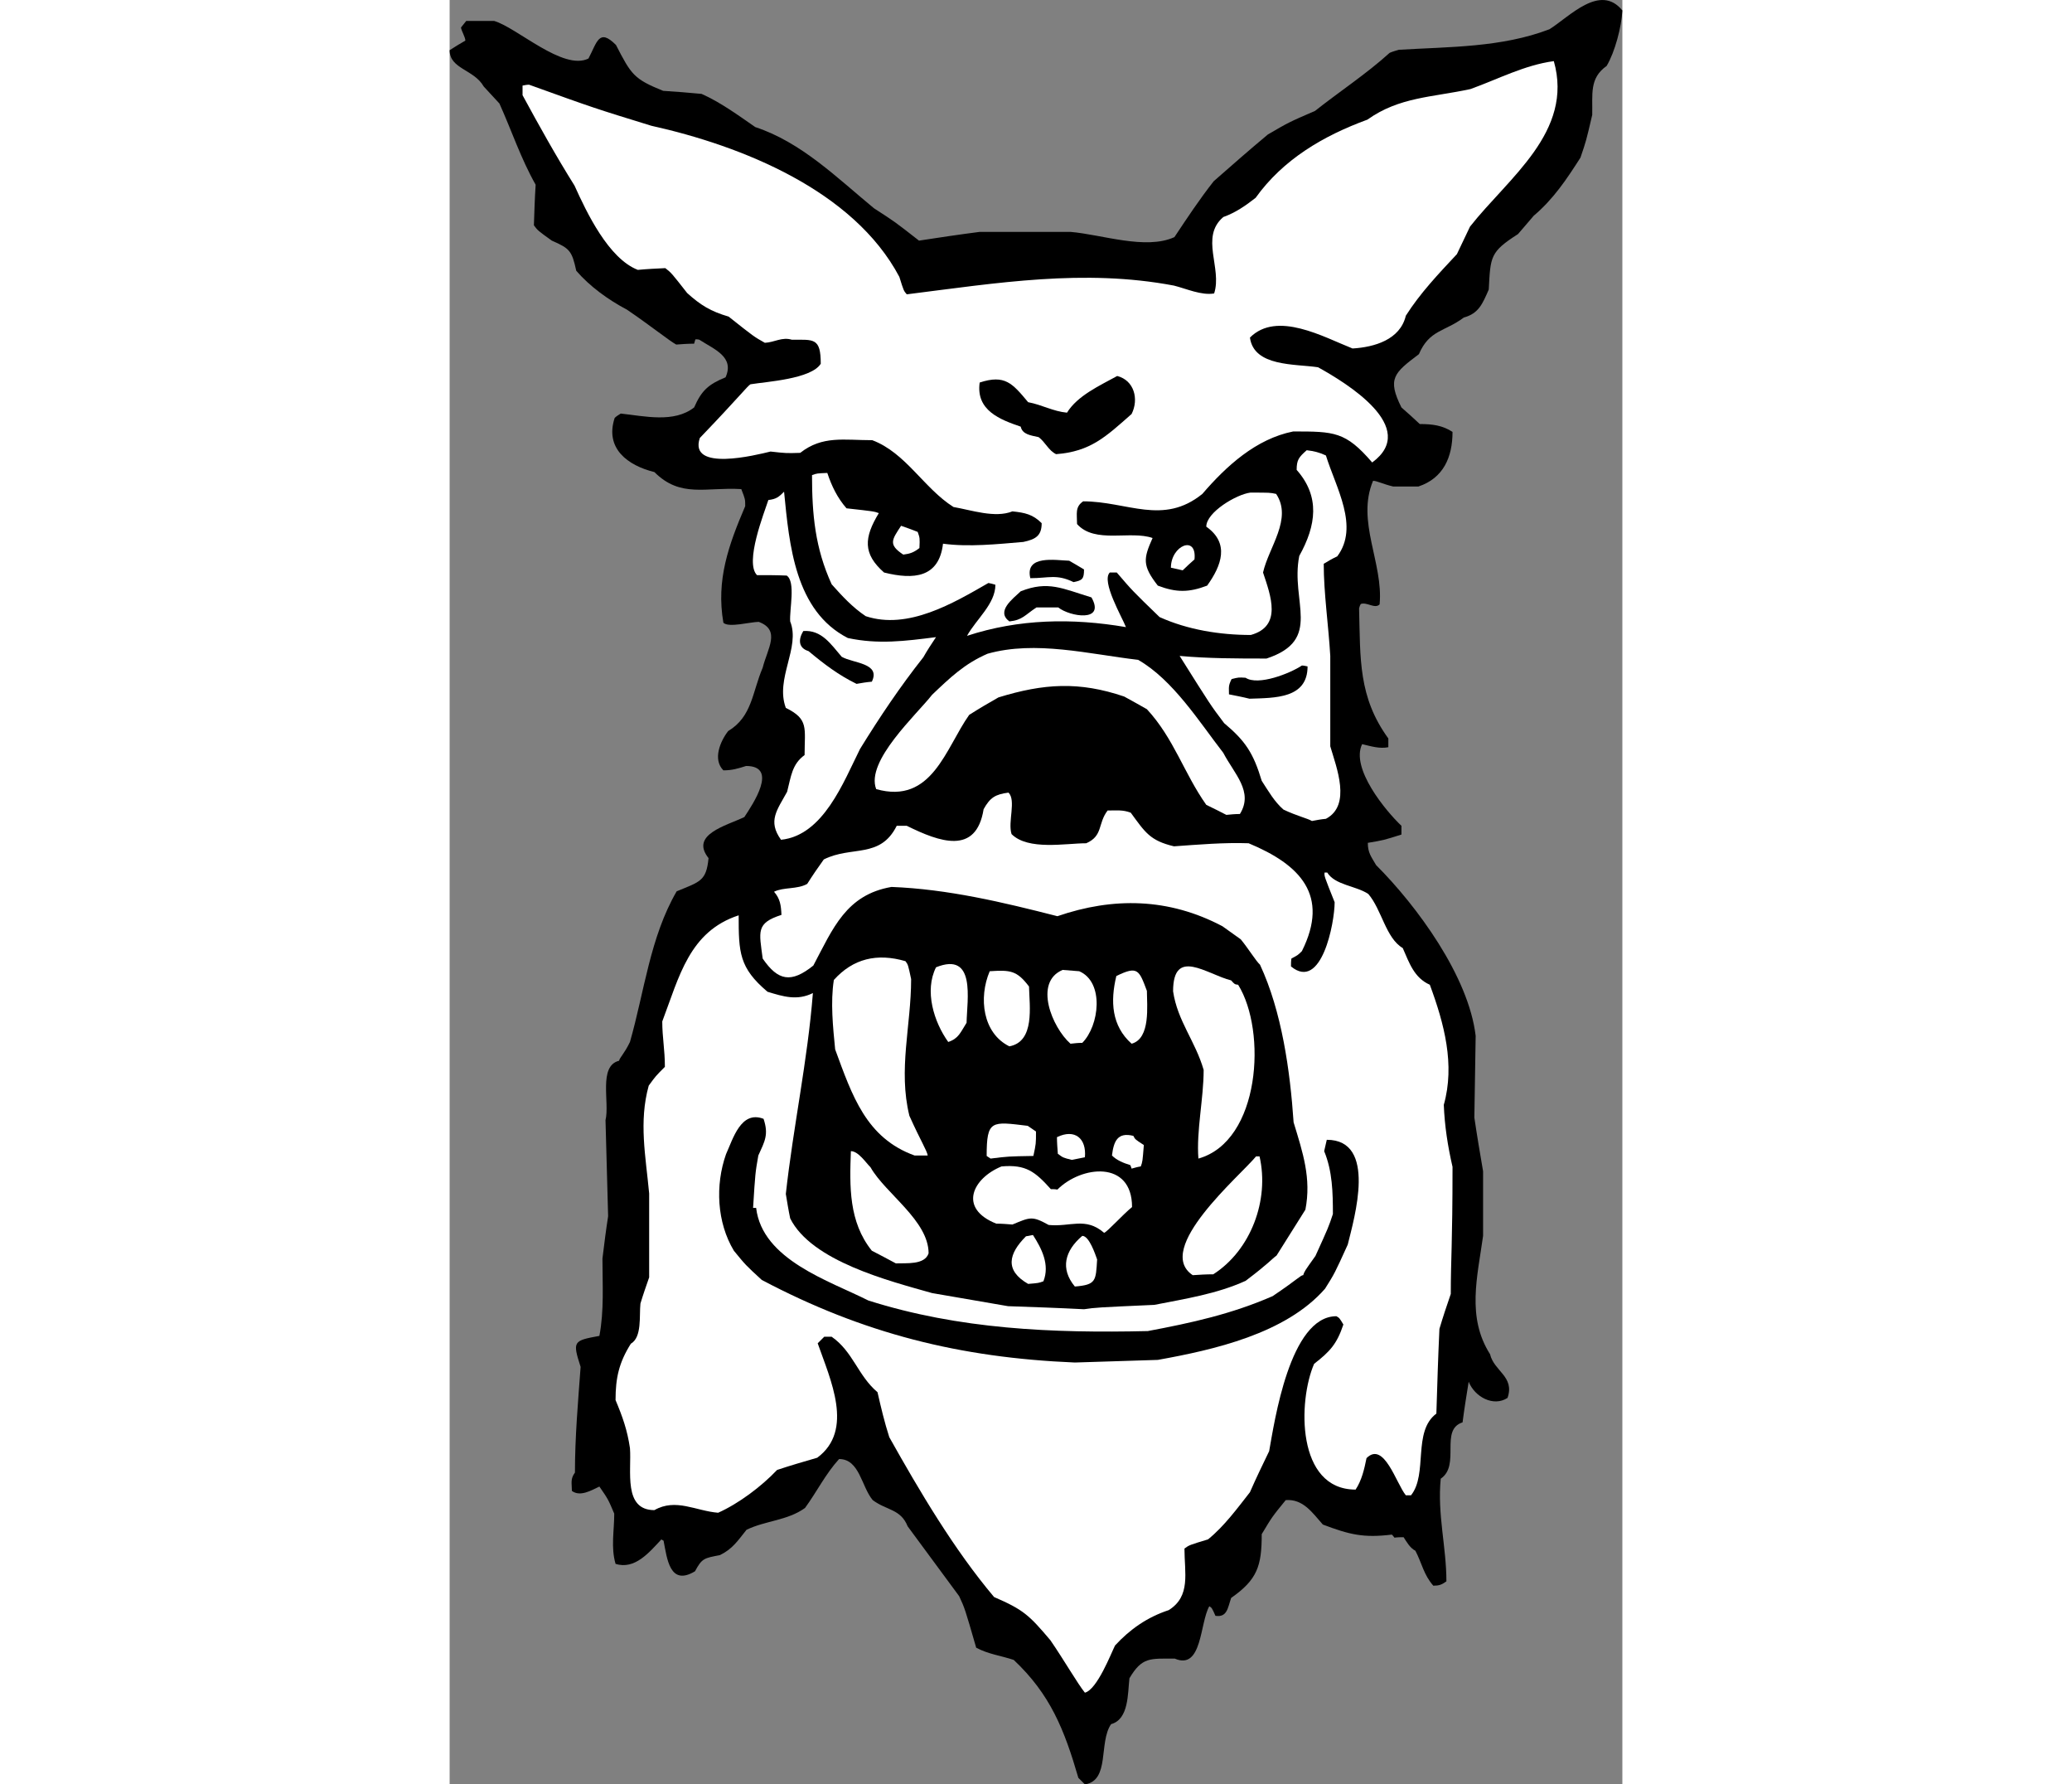 <?xml version="1.0" encoding="UTF-8"?>
<!DOCTYPE svg PUBLIC "-//W3C//DTD SVG 1.1//EN" "http://www.w3.org/Graphics/SVG/1.1/DTD/svg11.dtd">
<!-- Creator: CorelDRAW -->
<svg xmlns="http://www.w3.org/2000/svg" xml:space="preserve" width="7.848in" height="6.757in" version="1.1" style="shape-rendering:geometricPrecision; text-rendering:geometricPrecision; image-rendering:optimizeQuality; fill-rule:evenodd; clip-rule:evenodd"
viewBox="0 0 7847.73 11938.02"
 xmlns:xlink="http://www.w3.org/1999/xlink"
 xmlns:xodm="http://www.corel.com/coreldraw/odm/2003">
 <rect x="0" y="0" width="7847.73" height="11938.02" fill="#808080" stroke="none"/>
 <defs>
  <style type="text/css">
   <![CDATA[
    .fil0 {fill:black}
    .fil1 {fill:white}
   ]]>
  </style>
 </defs>
 <g id="Layer_x0020_1">
  <g id="_2008554801344">
   <path class="fil0" d="M4251.1 11938.02c-14.61,-14.61 -29.22,-29.22 -43.83,-43.83 -93.49,-321.39 -186.99,-558.05 -432.41,-788.86 -87.65,-29.22 -169.46,-37.98 -251.27,-81.81 -75.96,-262.95 -75.96,-262.95 -113.95,-344.76 -116.87,-157.77 -230.82,-312.62 -344.76,-467.47 -46.75,-116.87 -140.24,-105.18 -233.74,-175.3 -75.96,-90.57 -87.65,-274.64 -224.97,-274.64 -90.57,99.34 -149.01,219.13 -227.89,327.23 -116.87,84.73 -265.88,84.73 -391.51,146.09 -58.43,73.04 -93.49,128.56 -178.22,169.46 -105.18,20.45 -119.79,20.45 -166.54,108.1 -169.46,102.26 -186.99,-84.73 -210.36,-204.52 -5.84,-2.92 -11.69,-5.84 -14.61,-8.77 -81.81,87.65 -178.22,204.52 -306.78,163.62 -32.14,-111.03 -8.77,-219.13 -8.77,-336 -40.9,-96.42 -40.9,-96.42 -99.34,-181.15 -55.51,26.3 -128.56,70.12 -184.07,29.22 0,-52.59 -11.69,-78.89 20.45,-122.71 0,-236.66 20.45,-470.4 37.98,-707.06 -55.51,-172.38 -49.67,-175.3 125.63,-207.44 32.14,-169.46 20.45,-344.76 20.45,-517.14 11.69,-96.42 23.37,-189.91 37.98,-283.41 -5.84,-216.21 -11.69,-429.49 -17.53,-642.78 29.22,-116.87 -49.67,-362.29 90.57,-397.35 5.84,-23.37 35.06,-46.75 73.04,-125.63 96.42,-336 134.4,-701.21 312.62,-1007.99 154.85,-64.28 198.68,-67.2 213.29,-222.05 -125.63,-157.77 116.87,-216.21 239.58,-274.64 55.51,-84.73 230.82,-341.84 11.69,-341.84 -55.51,17.53 -93.49,29.22 -151.93,29.22 -73.04,-73.04 -20.45,-195.76 32.14,-262.95 160.69,-96.42 160.69,-260.03 230.82,-423.65 32.14,-128.56 122.71,-251.27 -26.3,-306.78 -55.51,0 -201.6,40.9 -236.66,5.84 -49.67,-286.33 35.06,-520.07 146.09,-780.1 0,-46.75 0,-46.75 -26.3,-113.95 -236.66,-14.61 -406.12,61.36 -581.42,-113.95 -178.22,-43.83 -333.08,-157.77 -265.88,-362.29 11.69,-11.69 26.3,-20.45 40.9,-29.22 160.69,17.53 356.45,64.28 490.85,-40.9 49.67,-113.95 96.42,-154.85 210.36,-201.6 61.36,-137.32 -75.96,-186.99 -175.3,-251.27 -8.77,-2.92 -17.53,-2.92 -26.3,-2.92 -2.92,8.77 -5.84,17.53 -8.77,29.22 -40.9,0 -81.81,2.92 -119.79,5.84 -43.83,-23.37 -175.3,-128.56 -330.15,-233.74 -122.71,-64.28 -248.35,-154.85 -338.92,-260.03 -29.22,-134.4 -43.83,-149.01 -163.62,-201.6 -93.49,-67.2 -93.49,-67.2 -119.79,-102.26 2.92,-90.57 5.84,-181.15 11.69,-271.72 -99.34,-175.3 -160.69,-362.29 -242.5,-543.44 -35.06,-37.98 -70.12,-75.96 -105.18,-113.95 -64.28,-113.95 -227.89,-116.87 -227.89,-242.5 35.06,-23.37 70.12,-43.83 105.18,-64.28 0,-23.37 -26.3,-64.28 -29.22,-87.65 11.69,-14.61 23.37,-29.22 35.06,-43.83 61.36,0 122.71,0 186.99,0 151.93,43.83 461.63,336 631.09,251.27 58.43,-111.03 70.12,-204.52 184.07,-90.57 102.26,198.68 119.79,227.89 315.55,306.78 84.73,5.84 169.46,11.69 257.11,20.45 125.63,55.51 245.42,143.16 359.37,222.05 309.7,102.26 546.36,338.92 794.71,543.44 140.24,90.57 140.24,90.57 300.94,216.21 134.4,-20.45 268.8,-40.9 406.12,-58.43 201.6,0 403.2,0 607.72,0 210.36,17.53 502.54,122.71 695.37,35.06 87.65,-131.48 166.54,-251.27 262.95,-373.98 119.79,-105.18 239.58,-210.36 362.29,-312.62 140.24,-81.81 140.24,-81.81 315.55,-157.77 166.54,-131.48 344.76,-248.35 499.61,-388.59 20.45,-8.77 40.9,-14.61 61.36,-20.45 338.92,-20.45 686.6,-14.61 1007.99,-137.32 131.48,-81.81 338.92,-309.7 487.93,-125.63 -5.84,111.03 -49.67,277.56 -105.18,371.06 -116.87,81.81 -93.49,189.91 -96.42,327.23 -40.9,175.3 -40.9,175.3 -78.89,286.33 -93.49,146.09 -181.15,277.56 -312.62,388.59 -35.06,40.9 -70.12,81.81 -105.18,122.71 -186.99,119.79 -184.07,149.01 -195.76,371.06 -40.9,93.49 -67.2,160.69 -166.54,186.99 -128.56,96.42 -230.82,81.81 -300.94,245.42 -166.54,125.63 -213.29,163.62 -116.87,356.45 40.9,35.06 81.81,73.04 122.71,111.03 84.73,0 151.93,8.77 219.13,52.59 0,169.46 -61.36,309.7 -227.89,365.21 -58.43,0 -113.95,0 -169.46,0 -64.28,-14.61 -108.1,-37.98 -134.4,-37.98 -113.95,271.72 70.12,549.28 43.83,826.85 -32.14,32.14 -84.73,-17.53 -125.63,-2.92 -5.84,8.77 -8.77,17.53 -11.69,29.22 8.77,338.92 -5.84,593.11 195.76,870.67 0,17.53 0,37.98 0,58.43 -58.43,11.69 -113.95,-5.84 -175.3,-20.45 -78.89,160.69 157.77,447.02 262.95,546.36 0,17.53 0,37.98 0,58.43 -119.79,37.98 -119.79,37.98 -224.97,55.51 0,67.2 23.37,93.49 55.51,149.01 274.64,274.64 619.4,745.04 666.15,1142.39 -2.92,181.15 -5.84,362.29 -8.77,546.36 17.53,119.79 37.98,239.58 58.43,359.37 0,143.16 0,286.33 0,432.41 -37.98,274.64 -111.03,543.44 46.75,791.79 26.3,113.95 166.54,149.01 116.87,292.17 -93.49,61.36 -219.13,-5.84 -260.03,-108.1 -14.61,90.57 -29.22,181.15 -40.9,271.72 -154.85,49.67 -11.69,286.33 -146.09,376.9 -23.37,239.58 37.98,455.79 37.98,686.6 -32.14,23.37 -49.67,29.22 -87.65,29.22 -64.28,-73.04 -75.96,-149.01 -119.79,-233.74 -35.06,-17.53 -58.43,-58.43 -78.89,-90.57 -20.45,0 -40.9,0 -61.36,2.92 -5.84,-8.77 -11.69,-14.61 -17.53,-20.45 -189.91,23.37 -283.41,0 -461.63,-67.2 -70.12,-78.89 -131.48,-172.38 -248.35,-163.62 -90.57,111.03 -90.57,111.03 -160.69,227.89 0,213.29 -29.22,303.86 -204.52,426.57 -23.37,67.2 -26.3,131.48 -105.18,119.79 -23.37,-52.59 -23.37,-52.59 -40.9,-64.28 -64.28,111.03 -46.75,429.49 -230.82,350.61 -166.54,0 -219.13,-11.69 -303.86,131.48 -11.69,99.34 -2.92,274.64 -122.71,306.78 -84.73,122.71 -5.84,376.9 -175.3,403.2z"/>
   <path class="fil1" d="M4251.1 11324.46c-49.67,-61.36 -140.24,-219.13 -230.82,-350.61 -143.16,-169.46 -181.15,-204.52 -376.9,-289.25 -268.8,-318.47 -499.61,-709.98 -701.21,-1069.35 -32.14,-99.34 -55.51,-198.68 -78.89,-300.94 -131.48,-111.03 -163.62,-271.72 -306.78,-371.06 -17.53,0 -35.06,0 -49.67,0 -14.61,14.61 -29.22,29.22 -43.83,43.83 84.73,242.5 245.42,581.42 -2.92,765.49 -90.57,26.3 -181.15,52.59 -268.8,81.81 -105.18,111.03 -257.11,224.97 -394.43,286.33 -149.01,-11.69 -283.41,-99.34 -426.57,-17.53 -210.36,0 -151.93,-262.95 -163.62,-414.88 -17.53,-119.79 -49.67,-210.36 -96.42,-321.39 0,-149.01 23.37,-251.27 102.26,-376.9 75.96,-43.83 55.51,-186.99 64.28,-268.8 17.53,-58.43 37.98,-116.87 58.43,-175.3 0,-186.99 0,-373.98 0,-560.97 -23.37,-251.27 -70.12,-479.16 -2.92,-721.66 46.75,-64.28 46.75,-64.28 108.1,-125.63 0,-116.87 -17.53,-195.76 -17.53,-303.86 113.95,-300.94 181.15,-601.87 511.3,-709.98 0,248.35 2.92,350.61 192.83,511.3 105.18,32.14 198.68,61.36 303.86,8.77 -35.06,449.94 -131.48,894.05 -181.15,1343.99 8.77,52.59 17.53,108.1 29.22,163.62 143.16,286.33 660.31,417.81 949.56,499.61 169.46,29.22 338.92,58.43 508.38,87.65 169.46,5.84 338.92,11.69 508.38,20.45 81.81,-11.69 81.81,-11.69 470.4,-29.22 207.44,-40.9 417.81,-73.04 610.64,-160.69 154.85,-116.87 175.3,-146.09 207.44,-169.46 64.28,-102.26 128.56,-204.52 192.83,-306.78 40.9,-210.36 -17.53,-382.74 -78.89,-584.34 -23.37,-344.76 -78.89,-742.12 -224.97,-1054.74 -26.3,-23.37 -75.96,-105.18 -128.56,-169.46 -40.9,-29.22 -81.81,-58.43 -122.71,-87.65 -359.37,-189.91 -730.43,-195.76 -1104.41,-67.2 -365.21,-93.49 -733.35,-181.15 -1110.25,-195.76 -303.86,52.59 -391.51,277.56 -522.99,525.91 -149.01,119.79 -236.66,102.26 -338.92,-46.75 -23.37,-181.15 -46.75,-236.66 125.63,-292.17 -2.92,-64.28 -8.77,-108.1 -49.67,-154.85 64.28,-32.14 154.85,-14.61 222.05,-52.59 35.06,-55.51 73.04,-111.03 111.03,-163.62 186.99,-93.49 376.9,-2.92 487.93,-224.97 20.45,0 43.83,0 67.2,0 219.13,108.1 464.55,198.68 514.22,-111.03 43.83,-78.89 78.89,-99.34 166.54,-111.03 52.59,52.59 -5.84,195.76 20.45,277.56 111.03,111.03 362.29,61.36 499.61,61.36 113.95,-49.67 75.96,-131.48 143.16,-219.13 58.43,0 102.26,-5.84 154.85,14.61 96.42,131.48 128.56,186.99 289.25,224.97 166.54,-11.69 333.08,-26.3 499.61,-20.45 344.76,143.16 543.44,347.68 356.45,721.66 -26.3,26.3 -26.3,26.3 -70.12,49.67 -2.92,17.53 -2.92,35.06 -2.92,52.59 204.52,169.46 292.17,-292.17 292.17,-429.49 -70.12,-175.3 -70.12,-175.3 -67.2,-198.68 5.84,0 11.69,0 17.53,0 52.59,84.73 189.91,87.65 274.64,143.16 90.57,105.18 116.87,295.09 230.82,362.29 43.83,99.34 75.96,198.68 181.15,245.42 96.42,260.03 169.46,534.67 93.49,803.47 5.84,143.16 26.3,274.64 58.43,414.88 0,520.07 -11.69,616.48 -11.69,850.22 -26.3,75.96 -52.59,154.85 -75.96,233.74 -8.77,186.99 -14.61,376.9 -20.45,566.81 -160.69,119.79 -55.51,403.2 -169.46,546.36 -11.69,0 -23.37,0 -35.06,0 -64.28,-78.89 -146.09,-365.21 -262.95,-248.35 -14.61,73.04 -32.14,149.01 -73.04,210.36 -397.35,0 -385.67,-593.11 -277.56,-841.45 105.18,-81.81 151.93,-131.48 195.76,-262.95 -26.3,-43.83 -26.3,-43.83 -46.75,-55.51 -312.62,0 -414.88,709.98 -449.94,902.81 -43.83,90.57 -87.65,181.15 -128.56,274.64 -84.73,108.1 -172.38,227.89 -280.48,315.55 -125.63,37.98 -125.63,37.98 -157.77,61.36 0,163.62 43.83,318.47 -105.18,411.96 -143.16,46.75 -260.03,128.56 -359.37,236.66 -26.3,52.59 -119.79,295.09 -201.6,315.55z"/>
   <path class="fil0" d="M4183.9 9115.64c-768.41,-32.14 -1414.11,-192.83 -2094.87,-552.2 -108.1,-99.34 -108.1,-99.34 -186.99,-195.76 -113.95,-189.91 -125.63,-438.26 -52.59,-645.7 46.75,-102.26 99.34,-295.09 251.27,-236.66 35.06,105.18 8.77,149.01 -35.06,245.42 -20.45,116.87 -20.45,116.87 -35.06,350.61 5.84,0 11.69,0 20.45,0 40.9,347.68 490.85,487.93 750.88,619.4 607.72,192.83 1232.96,219.13 1869.9,204.52 295.09,-55.51 560.97,-113.95 835.61,-233.74 169.46,-113.95 186.99,-140.24 204.52,-140.24 8.77,-26.3 8.77,-26.3 81.81,-128.56 87.65,-192.83 87.65,-192.83 116.87,-280.48 0,-143.16 -2.92,-286.33 -58.43,-420.73 5.84,-26.3 11.69,-52.59 17.53,-75.96 338.92,0 184.07,522.99 140.24,701.21 -87.65,192.83 -87.65,192.83 -151.93,295.09 -262.95,300.94 -745.04,409.04 -1119.02,476.24 -186.99,5.84 -371.06,11.69 -555.13,17.53z"/>
   <path class="fil1" d="M4183.9 8607.26c-99.34,-119.79 -67.2,-239.58 49.67,-338.92 46.75,0 87.65,125.63 99.34,157.77 -8.77,143.16 -5.84,169.46 -149.01,181.15z"/>
   <path class="fil1" d="M3871.28 8589.73c-157.77,-90.57 -131.48,-201.6 -14.61,-318.47 14.61,-2.92 29.22,-5.84 46.75,-8.77 58.43,90.57 113.95,198.68 70.12,309.7 -32.14,11.69 -32.14,11.69 -102.26,17.53z"/>
   <path class="fil1" d="M4972.76 8531.3c-262.95,-175.3 318.47,-666.15 423.65,-794.71 5.84,0 14.61,0 23.37,0 67.2,292.17 -58.43,628.17 -309.7,788.86 -46.75,0 -93.49,2.92 -137.32,5.84z"/>
   <path class="fil1" d="M2985.99 8452.41c-55.51,-29.22 -108.1,-58.43 -160.69,-84.73 -154.85,-192.83 -149.01,-429.49 -140.24,-666.15 49.67,0 99.34,75.96 131.48,108.1 99.34,175.3 388.59,356.45 388.59,575.58 -26.3,78.89 -149.01,64.28 -219.13,67.2z"/>
   <path class="fil1" d="M4379.65 8247.89c-125.63,-108.1 -224.97,-37.98 -371.06,-52.59 -111.03,-61.36 -122.71,-52.59 -242.5,-2.92 -37.98,-2.92 -73.04,-5.84 -108.1,-5.84 -257.11,-102.26 -157.77,-303.86 35.06,-382.74 163.62,-14.61 224.97,35.06 330.15,151.93 14.61,0 29.22,0 43.83,2.92 160.69,-160.69 499.61,-198.68 499.61,116.87 -61.36,49.67 -166.54,166.54 -186.99,172.38z"/>
   <path class="fil1" d="M4563.72 7818.4c-2.92,-8.77 -5.84,-17.53 -8.77,-23.37 -46.75,-14.61 -90.57,-32.14 -122.71,-64.28 11.69,-96.42 37.98,-157.77 143.16,-131.48 11.69,23.37 11.69,23.37 70.12,61.36 -8.77,111.03 -8.77,111.03 -20.45,143.16 -20.45,2.92 -40.9,8.77 -61.36,14.61z"/>
   <path class="fil1" d="M4163.45 7759.97c-58.43,-14.61 -58.43,-14.61 -93.49,-40.9 -2.92,-37.98 -5.84,-75.96 -5.84,-111.03 119.79,-58.43 198.68,8.77 186.99,134.4 -29.22,5.84 -58.43,11.69 -87.65,17.53z"/>
   <path class="fil1" d="M3620.01 7751.2c-8.77,-5.84 -17.53,-11.69 -26.3,-17.53 0,-242.5 32.14,-230.82 274.64,-201.6 17.53,11.69 35.06,23.37 55.51,37.98 0,81.81 0,81.81 -17.53,163.62 -169.46,2.92 -169.46,2.92 -286.33,17.53z"/>
   <path class="fil1" d="M5010.74 7751.2c-14.61,-184.07 35.06,-400.28 35.06,-593.11 -55.51,-192.83 -175.3,-327.23 -204.52,-525.91 0,-298.02 224.97,-113.95 388.59,-73.04 23.37,26.3 23.37,26.3 46.75,29.22 192.83,309.7 149.01,1045.97 -265.88,1162.84z"/>
   <path class="fil1" d="M3111.63 7730.75c-324.31,-116.87 -417.81,-400.28 -531.75,-709.98 -14.61,-149.01 -32.14,-315.55 -8.77,-464.55 128.56,-143.16 289.25,-181.15 479.16,-125.63 17.53,23.37 17.53,23.37 37.98,119.79 0,312.62 -87.65,604.8 -11.69,914.5 78.89,175.3 116.87,230.82 122.71,265.88 -29.22,0 -58.43,0 -87.65,0z"/>
   <path class="fil1" d="M3745.64 7000.32c-178.22,-87.65 -207.44,-324.31 -131.48,-502.54 137.32,-8.77 181.15,-5.84 262.95,102.26 2.92,131.48 40.9,368.14 -131.48,400.28z"/>
   <path class="fil1" d="M4154.68 6982.79c-122.71,-108.1 -248.35,-411.96 -52.59,-493.77 35.06,2.92 73.04,5.84 111.03,8.77 169.46,73.04 134.4,365.21 20.45,479.16 -26.3,0 -52.59,2.92 -78.89,5.84z"/>
   <path class="fil1" d="M4563.72 6982.79c-134.4,-119.79 -143.16,-283.41 -102.26,-452.87 143.16,-70.12 151.93,-40.9 204.52,99.34 0,96.42 26.3,318.47 -102.26,353.53z"/>
   <path class="fil1" d="M3336.6 6971.1c-96.42,-134.4 -160.69,-341.84 -81.81,-499.61 268.8,-108.1 207.44,216.21 204.52,371.06 -40.9,64.28 -52.59,105.18 -122.71,128.56z"/>
   <path class="fil1" d="M2217.58 5618.35c-90.57,-125.63 -26.3,-198.68 40.9,-321.39 26.3,-102.26 32.14,-184.07 116.87,-245.42 0,-181.15 29.22,-239.58 -125.63,-315.55 -73.04,-195.76 99.34,-403.2 29.22,-578.5 -5.84,-78.89 37.98,-265.88 -23.37,-306.78 -67.2,-2.92 -134.4,-2.92 -198.68,-2.92 -84.73,-84.73 49.67,-420.73 75.96,-502.54 52.59,-5.84 70.12,-20.45 105.18,-55.51 35.06,356.45 73.04,797.63 426.57,978.78 204.52,43.83 382.74,20.45 590.19,-5.84 -29.22,43.83 -58.43,87.65 -84.73,134.4 -154.85,195.76 -292.17,400.28 -423.65,613.56 -111.03,222.05 -245.42,578.5 -528.83,607.72z"/>
   <path class="fil1" d="M5770.39 5492.71c-29.22,-17.53 -96.42,-32.14 -189.91,-75.96 -61.36,-52.59 -102.26,-125.63 -146.09,-192.83 -55.51,-184.07 -108.1,-265.88 -251.27,-385.67 -90.57,-119.79 -90.57,-119.79 -298.02,-449.94 192.83,17.53 388.59,17.53 581.42,17.53 379.82,-125.63 157.77,-379.82 219.13,-686.6 113.95,-204.52 140.24,-397.35 -17.53,-575.58 0,-67.2 14.61,-84.73 67.2,-131.48 49.67,5.84 84.73,14.61 128.56,35.06 67.2,216.21 224.97,476.24 75.96,674.92 -32.14,14.61 -61.36,32.14 -90.57,49.67 0,195.76 32.14,414.88 43.83,616.48 0,201.6 0,403.2 0,604.8 40.9,140.24 143.16,394.43 -29.22,485.01 -32.14,2.92 -64.28,8.77 -93.49,14.61z"/>
   <path class="fil1" d="M5197.73 5451.81c-46.75,-23.37 -90.57,-46.75 -134.4,-67.2 -149.01,-210.36 -216.21,-444.1 -397.35,-639.86 -52.59,-29.22 -102.26,-58.43 -151.93,-84.73 -300.94,-102.26 -537.6,-87.65 -841.45,5.84 -67.2,37.98 -131.48,75.96 -195.76,116.87 -157.77,222.05 -248.35,601.87 -622.33,496.69 -73.04,-186.99 271.72,-499.61 373.98,-631.09 119.79,-113.95 216.21,-207.44 371.06,-274.64 321.39,-90.57 680.76,2.92 1007.99,40.9 233.74,134.4 409.04,414.88 569.73,622.33 73.04,140.24 204.52,260.03 111.03,409.04 -32.14,0 -61.36,2.92 -90.57,5.84z"/>
   <path class="fil0" d="M5352.59 4674.63c-46.75,-11.69 -93.49,-20.45 -137.32,-29.22 0,-46.75 -5.84,-55.51 17.53,-102.26 46.75,-11.69 46.75,-11.69 93.49,-8.77 84.73,55.51 298.02,-29.22 376.9,-81.81 11.69,0 23.37,2.92 37.98,5.84 0,216.21 -219.13,210.36 -388.59,216.21z"/>
   <path class="fil0" d="M2723.04 4575.29c-119.79,-58.43 -216.21,-131.48 -321.39,-219.13 -67.2,-20.45 -70.12,-75.96 -35.06,-134.4 122.71,-8.77 184.07,87.65 257.11,172.38 75.96,43.83 262.95,40.9 201.6,166.54 -35.06,2.92 -70.12,8.77 -102.26,14.61z"/>
   <path class="fil1" d="M3462.23 4253.9c61.36,-111.03 189.91,-213.29 189.91,-341.84 -17.53,-5.84 -32.14,-8.77 -46.75,-11.69 -233.74,134.4 -537.6,315.55 -821,222.05 -87.65,-58.43 -157.77,-134.4 -227.89,-213.29 -111.03,-242.5 -131.48,-467.47 -131.48,-730.43 32.14,-11.69 32.14,-11.69 102.26,-14.61 29.22,87.65 67.2,166.54 128.56,236.66 184.07,20.45 184.07,20.45 216.21,32.14 -99.34,163.62 -108.1,271.72 35.06,397.35 198.68,49.67 368.14,35.06 394.43,-192.83 172.38,23.37 365.21,2.92 537.6,-11.69 81.81,-17.53 122.71,-40.9 122.71,-125.63 -58.43,-58.43 -111.03,-70.12 -195.76,-78.89 -116.87,46.75 -274.64,-8.77 -394.43,-29.22 -198.68,-125.63 -318.47,-362.29 -543.44,-447.02 -189.91,0 -333.08,-32.14 -482.08,84.73 -93.49,2.92 -93.49,2.92 -198.68,-8.77 -96.42,23.37 -549.28,137.32 -473.32,-90.57 271.72,-283.41 318.47,-347.68 338.92,-359.37 108.1,-17.53 406.12,-35.06 470.4,-137.32 0,-175.3 -46.75,-160.69 -192.83,-160.69 -67.2,-20.45 -116.87,17.53 -181.15,20.45 -73.04,-40.9 -73.04,-40.9 -242.5,-175.3 -119.79,-35.06 -186.99,-75.96 -277.56,-157.77 -105.18,-134.4 -105.18,-134.4 -146.09,-166.54 -61.36,2.92 -122.71,5.84 -184.07,11.69 -195.76,-75.96 -341.84,-382.74 -423.65,-563.89 -122.71,-195.76 -236.66,-400.28 -347.68,-604.8 0,-23.37 0,-43.83 0,-64.28 14.61,-2.92 29.22,-5.84 43.83,-5.84 438.26,157.77 438.26,157.77 818.08,274.64 604.8,134.4 1352.75,432.41 1659.54,1010.91 29.22,93.49 29.22,93.49 49.67,116.87 604.8,-75.96 1186.22,-172.38 1788.09,-58.43 81.81,20.45 184.07,67.2 268.8,52.59 55.51,-169.46 -96.42,-376.9 61.36,-511.3 81.81,-29.22 149.01,-75.96 216.21,-128.56 184.07,-257.11 452.87,-414.88 747.96,-522.99 213.29,-151.93 432.41,-149.01 689.53,-204.52 186.99,-67.2 362.29,-160.69 558.05,-186.99 134.4,473.32 -303.86,780.1 -560.97,1107.33 -29.22,61.36 -58.43,122.71 -87.65,184.07 -122.71,131.48 -245.42,260.03 -341.84,411.96 -37.98,160.69 -210.36,210.36 -356.45,219.13 -192.83,-75.96 -505.46,-254.19 -686.6,-73.04 26.3,195.76 300.94,175.3 455.79,198.68 189.91,105.18 680.76,403.2 362.29,636.93 -178.22,-207.44 -254.19,-207.44 -528.83,-207.44 -248.35,49.67 -447.02,230.82 -607.72,417.81 -262.95,213.29 -502.54,49.67 -797.63,49.67 -55.51,37.98 -40.9,81.81 -40.9,151.93 119.79,134.4 356.45,40.9 505.46,93.49 -61.36,137.32 -70.12,184.07 35.06,318.47 122.71,46.75 207.44,46.75 330.15,0 96.42,-134.4 151.93,-283.41 -5.84,-394.43 0,-96.42 201.6,-216.21 295.09,-227.89 131.48,0 131.48,0 172.38,8.77 111.03,166.54 -49.67,356.45 -87.65,525.91 52.59,157.77 128.56,359.37 -81.81,417.81 -207.44,0 -423.65,-35.06 -610.64,-119.79 -181.15,-175.3 -181.15,-175.3 -286.33,-298.02 -17.53,0 -32.14,0 -46.75,0 -58.43,58.43 81.81,298.02 108.1,365.21 -359.37,-61.36 -715.82,-55.51 -1063.51,58.43z"/>
   <path class="fil0" d="M3745.64 4157.49c-90.57,-67.2 20.45,-149.01 75.96,-201.6 184.07,-73.04 280.48,-17.53 473.32,40.9 96.42,169.46 -146.09,128.56 -222.05,67.2 -49.67,0 -99.34,0 -146.09,0 -75.96,49.67 -93.49,84.73 -181.15,93.49z"/>
   <path class="fil0" d="M4175.13 3894.53c-113.95,-55.51 -166.54,-26.3 -289.25,-26.3 -37.98,-157.77 169.46,-119.79 260.03,-116.87 32.14,17.53 64.28,37.98 99.34,58.43 0,64.28 -11.69,73.04 -70.12,84.73z"/>
   <path class="fil1" d="M4905.56 3815.65c-26.3,-5.84 -52.59,-11.69 -78.89,-17.53 0,-149.01 175.3,-222.05 157.77,-55.51 -26.3,23.37 -52.59,46.75 -78.89,73.04z"/>
   <path class="fil1" d="M3035.66 3710.47c-102.26,-67.2 -75.96,-99.34 -14.61,-192.83 35.06,11.69 73.04,26.3 111.03,40.9 14.61,40.9 14.61,40.9 11.69,108.1 -37.98,29.22 -61.36,37.98 -108.1,43.83z"/>
   <path class="fil0" d="M4058.26 3038.47c-49.67,-23.37 -73.04,-81.81 -116.87,-113.95 -52.59,-11.69 -108.1,-17.53 -119.79,-70.12 -137.32,-46.75 -300.94,-108.1 -274.64,-295.09 169.46,-55.51 219.13,5.84 324.31,131.48 93.49,17.53 166.54,61.36 260.03,70.12 70.12,-113.95 219.13,-181.15 336,-245.42 113.95,29.22 146.09,154.85 96.42,254.19 -172.38,151.93 -274.64,251.27 -505.46,268.8z"/>
  </g>
 </g>
</svg>
